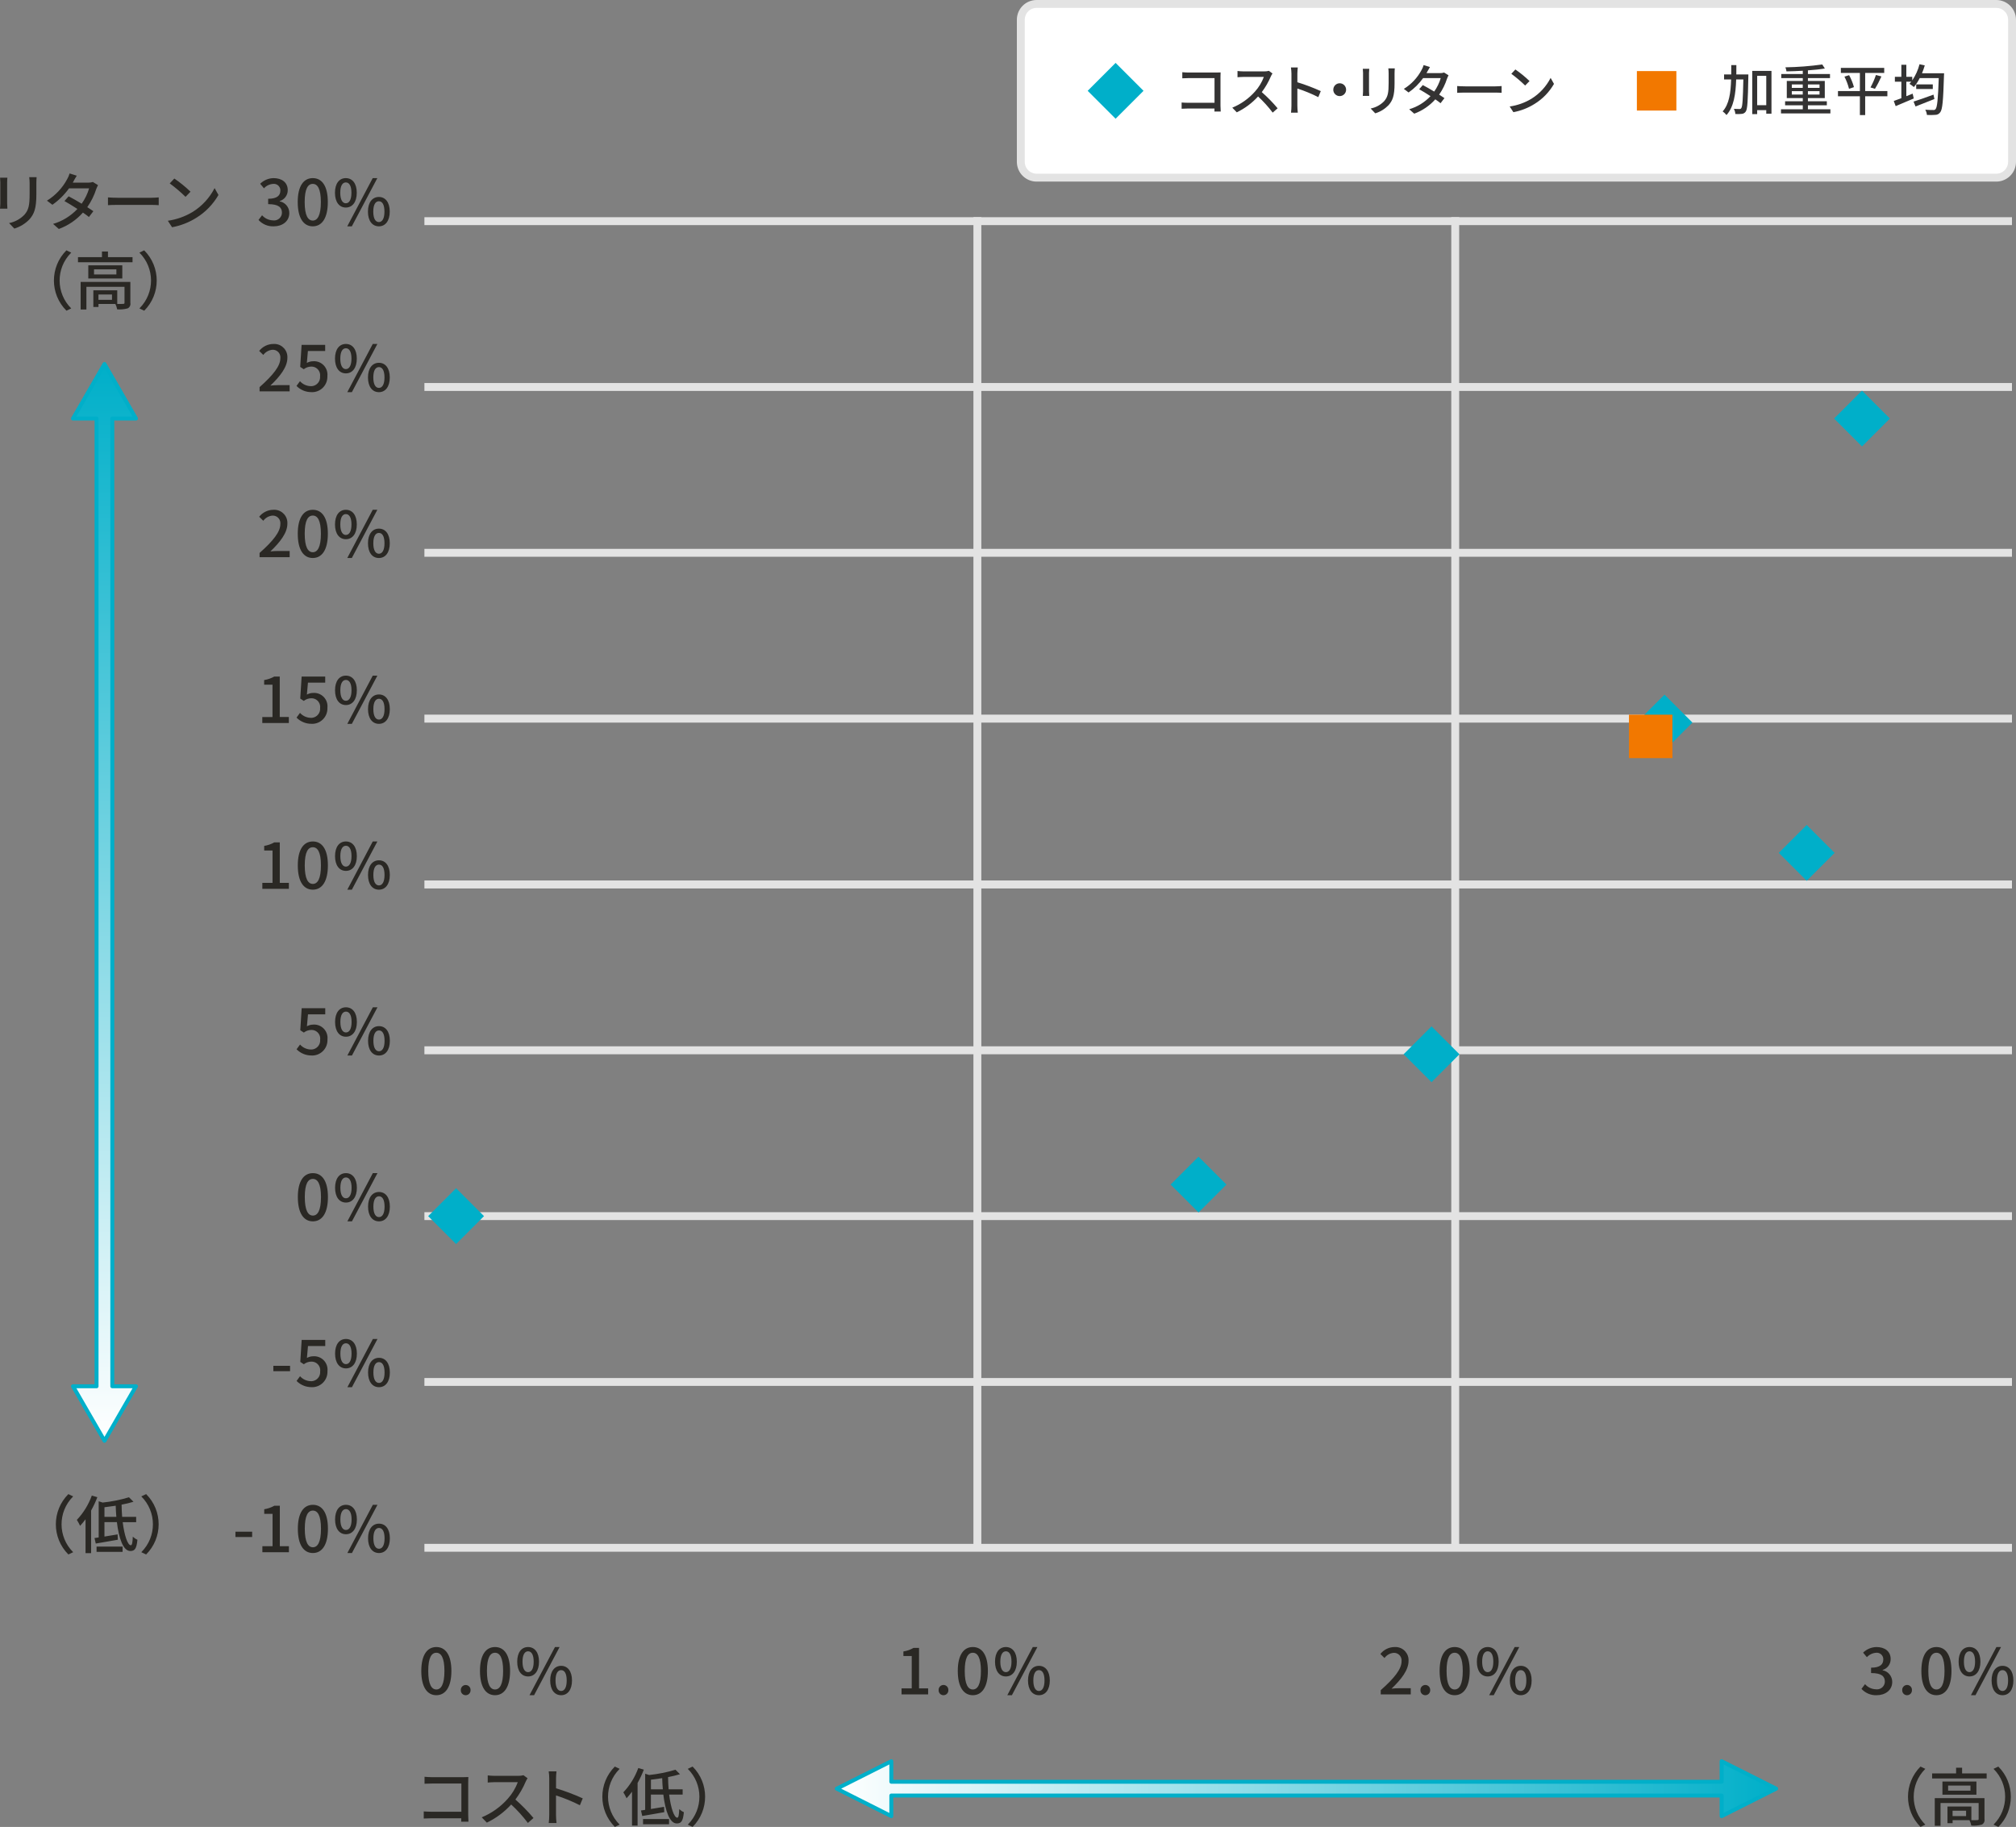 <?xml version="1.0" encoding="UTF-8"?>
<svg id="_レイヤー_2" data-name="レイヤー 2" xmlns="http://www.w3.org/2000/svg" xmlns:xlink="http://www.w3.org/1999/xlink" viewBox="0 0 510.49 462.69">
  <rect x="0" y="0" width="510.49" height="462.69" fill="#808080" stroke="none"/>
  <defs>
    <style>
      .cls-1 {
        fill: #f27800;
      }

      .cls-2 {
        fill: url(#_名称未設定グラデーション_4);
      }

      .cls-2, .cls-3, .cls-4 {
        stroke-linejoin: round;
      }

      .cls-2, .cls-4 {
        stroke: #00afc9;
        stroke-linecap: round;
      }

      .cls-3 {
        fill: #fff;
        stroke: #e3e3e3;
        stroke-width: 2px;
      }

      .cls-3, .cls-5, .cls-6, .cls-7, .cls-8 {
        fill-rule: evenodd;
      }

      .cls-4 {
        fill: url(#_名称未設定グラデーション_4-2);
      }

      .cls-5 {
        fill: #343333;
      }

      .cls-6 {
        fill: #2a2824;
      }

      .cls-7 {
        fill: #e3e3e3;
      }

      .cls-8 {
        fill: #00afc9;
      }
    </style>
    <linearGradient id="_名称未設定グラデーション_4" data-name="名称未設定グラデーション 4" x1="312.95" y1="103.68" x2="585.65" y2="103.68" gradientTransform="translate(-77.22 677.84) rotate(-90)" gradientUnits="userSpaceOnUse">
      <stop offset="0" stop-color="#fff"/>
      <stop offset="1" stop-color="#00afc9"/>
    </linearGradient>
    <linearGradient id="_名称未設定グラデーション_4-2" data-name="名称未設定グラデーション 4" x1="211.89" y1="453" x2="449.76" y2="453" gradientTransform="matrix(1,0,0,1,0,0)" xlink:href="#_名称未設定グラデーション_4"/>
  </defs>
  <g id="_グラフ2.svg" data-name="グラフ2.svg">
    <g>
      <path id="_長方形_564" data-name="長方形 564" class="cls-7" d="m107.47,391h402v1.99H107.47v-1.99Z"/>
      <path id="_長方形_564_のコピー" data-name="長方形 564 のコピー" class="cls-7" d="m107.47,349h402v1.99H107.47v-1.99Z"/>
      <path id="_長方形_564_のコピー_2" data-name="長方形 564 のコピー 2" class="cls-7" d="m107.47,307h402v1.99H107.47v-1.99Z"/>
      <path id="_長方形_564_のコピー_3" data-name="長方形 564 のコピー 3" class="cls-7" d="m107.47,264.99h402v2.02H107.47v-2.02Z"/>
      <path id="_長方形_564_のコピー_4" data-name="長方形 564 のコピー 4" class="cls-7" d="m107.47,222.99h402v2.02H107.47v-2.02Z"/>
      <path id="_長方形_564_のコピー_5" data-name="長方形 564 のコピー 5" class="cls-7" d="m107.47,180.99h402v2.02H107.47v-2.02Z"/>
      <path id="_長方形_564_のコピー_6" data-name="長方形 564 のコピー 6" class="cls-7" d="m107.47,139.01h402v2H107.47v-2Z"/>
      <path id="_30_25_20_15_10_5_0_-5_-10_" data-name=" 30 25 20 15 10 5 0 -5 -10 " class="cls-6" d="m69.32,57.32c2.16,0,3.94-1.25,3.94-3.38,0-1.44-1.02-2.68-2.43-2.94v-.08c1.22-.37,2.05-1.5,2.03-2.77,0-1.95-1.49-3.04-3.6-3.04-1.27.03-2.48.54-3.38,1.43l.96,1.15c.6-.67,1.45-1.07,2.35-1.12.9-.09,1.71.57,1.8,1.47,0,.08.01.16,0,.24,0,1.18-.77,2.06-3.09,2.06v1.36c2.66,0,3.49.85,3.49,2.16,0,1.09-.89,1.97-1.98,1.97-.09,0-.17,0-.26-.02-1.07-.02-2.08-.49-2.79-1.29l-.9,1.18c.98,1.09,2.39,1.68,3.85,1.62Zm9.88,0c2.3,0,3.81-2.05,3.81-6.15s-1.5-6.06-3.81-6.06-3.81,1.99-3.81,6.06,1.49,6.15,3.81,6.15Zm0-1.46c-1.2,0-2.05-1.28-2.05-4.69s.85-4.6,2.05-4.6,2.05,1.23,2.05,4.6-.85,4.69-2.05,4.69Zm8.37-3.3c1.65,0,2.77-1.37,2.77-3.74s-1.12-3.71-2.77-3.71-2.75,1.35-2.75,3.71,1.1,3.74,2.75,3.74h0Zm0-1.08c-.82,0-1.41-.85-1.41-2.66s.59-2.62,1.41-2.62,1.42.8,1.42,2.62-.59,2.66-1.42,2.66Zm.37,5.84h1.15l6.46-12.21h-1.17l-6.45,12.21Zm8,0c1.63,0,2.75-1.36,2.75-3.73s-1.12-3.71-2.75-3.71-2.77,1.34-2.77,3.71,1.12,3.73,2.77,3.73h0Zm0-1.08c-.83,0-1.42-.84-1.42-2.65s.59-2.62,1.42-2.62,1.41.8,1.41,2.62-.59,2.65-1.41,2.65h0Zm-30.2,42.87h7.6v-1.57h-2.95c-.58,0-1.31.05-1.92.11,2.5-2.38,4.3-4.73,4.3-7,.12-1.84-1.27-3.42-3.11-3.54-.15,0-.3,0-.44,0-1.4.01-2.72.66-3.59,1.76l1.04,1.02c.55-.75,1.39-1.23,2.32-1.31,1.06-.05,1.96.76,2.01,1.82,0,.11,0,.23-.01.34,0,1.94-1.79,4.22-5.26,7.3v1.07h0Zm13.19.21c2.15.05,3.93-1.66,3.97-3.81,0-.09,0-.18,0-.27.2-1.86-1.14-3.53-3-3.74-.19-.02-.39-.03-.58-.01-.57,0-1.12.14-1.62.42l.27-3.02h4.37v-1.55h-5.97l-.35,5.58.9.59c.54-.43,1.2-.66,1.89-.67,1.2-.04,2.21.9,2.26,2.1,0,.12,0,.24-.02.36.12,1.26-.81,2.38-2.08,2.5-.09,0-.17.01-.26,0-1.05-.02-2.05-.47-2.75-1.26l-.88,1.2c1.01,1.03,2.4,1.6,3.85,1.57h0Zm8.65-4.76c1.65,0,2.77-1.37,2.77-3.74s-1.12-3.71-2.77-3.71-2.75,1.35-2.75,3.71,1.1,3.74,2.75,3.74h0Zm0-1.08c-.82,0-1.41-.85-1.41-2.66s.59-2.62,1.41-2.62,1.42.8,1.42,2.62-.6,2.66-1.43,2.66h0Zm.37,5.84h1.15l6.46-12.21h-1.17l-6.45,12.21Zm8,0c1.63,0,2.75-1.36,2.75-3.73s-1.12-3.71-2.75-3.71-2.77,1.34-2.77,3.71,1.11,3.73,2.77,3.73h0Zm0-1.08c-.83,0-1.42-.84-1.42-2.65s.59-2.62,1.42-2.62,1.41.8,1.41,2.62-.6,2.65-1.41,2.65h0Zm-30.2,42.87h7.6v-1.57h-2.96c-.58,0-1.31.05-1.92.11,2.5-2.38,4.3-4.73,4.3-7,.12-1.84-1.27-3.42-3.11-3.54-.15,0-.3,0-.44,0-1.4.01-2.72.66-3.59,1.76l1.04,1.02c.55-.75,1.39-1.23,2.32-1.31,1.06-.05,1.96.76,2.01,1.82,0,.11,0,.23-.01.34,0,1.94-1.79,4.22-5.26,7.3v1.07h.01Zm13.46.21c2.3,0,3.81-2.05,3.81-6.15s-1.5-6.06-3.81-6.06-3.81,1.99-3.81,6.06c0,4.1,1.48,6.15,3.8,6.15h0Zm0-1.46c-1.2,0-2.05-1.28-2.05-4.69s.85-4.6,2.05-4.6,2.05,1.23,2.05,4.6c0,3.41-.86,4.69-2.06,4.69h0Zm8.37-3.3c1.65,0,2.77-1.37,2.77-3.74s-1.12-3.71-2.77-3.71-2.75,1.35-2.75,3.71,1.1,3.74,2.75,3.74h0Zm0-1.08c-.82,0-1.41-.85-1.41-2.66s.59-2.62,1.41-2.62,1.42.8,1.42,2.62-.6,2.66-1.43,2.66h0Zm.37,5.84h1.14l6.46-12.21h-1.17l-6.44,12.21Zm8,0c1.63,0,2.75-1.36,2.75-3.73s-1.12-3.71-2.75-3.71-2.77,1.34-2.77,3.71,1.11,3.73,2.76,3.73h0Zm0-1.08c-.83,0-1.42-.84-1.42-2.65s.59-2.62,1.42-2.62,1.41.8,1.41,2.62-.6,2.65-1.42,2.65h0Zm-29.53,42.87h6.72v-1.52h-2.3v-10.25h-1.39c-.79.45-1.66.75-2.56.89v1.17h2.11v8.19h-2.58v1.52h0Zm12.52.21c2.15.05,3.93-1.66,3.97-3.81,0-.09,0-.18,0-.27.2-1.86-1.14-3.53-3-3.74-.19-.02-.39-.03-.58-.01-.57,0-1.12.14-1.62.42l.27-3.02h4.37v-1.55h-5.97l-.35,5.58.9.59c.54-.43,1.2-.66,1.89-.67,1.2-.04,2.21.9,2.26,2.1,0,.12,0,.24-.02.36.12,1.26-.81,2.38-2.08,2.5-.09,0-.17.01-.26,0-1.05-.02-2.05-.47-2.75-1.26l-.88,1.2c1.01,1.03,2.4,1.6,3.85,1.57h0Zm8.65-4.76c1.65,0,2.77-1.37,2.77-3.74s-1.12-3.71-2.77-3.71-2.75,1.35-2.75,3.71,1.1,3.74,2.75,3.74h0Zm0-1.08c-.82,0-1.41-.85-1.41-2.66s.59-2.62,1.41-2.62,1.42.8,1.42,2.62-.6,2.66-1.43,2.66h0Zm.37,5.84h1.14l6.46-12.21h-1.17l-6.44,12.21Zm8,0c1.63,0,2.75-1.36,2.75-3.73s-1.12-3.71-2.75-3.71-2.77,1.34-2.77,3.71,1.11,3.73,2.76,3.73h0Zm0-1.08c-.83,0-1.42-.84-1.42-2.65s.59-2.62,1.42-2.62,1.41.8,1.41,2.62-.6,2.65-1.41,2.65h0Zm-29.53,42.87h6.72v-1.52h-2.3v-10.25h-1.39c-.79.45-1.66.75-2.56.89v1.17h2.11v8.19h-2.58v1.52h0Zm12.79.21c2.3,0,3.81-2.05,3.81-6.15s-1.5-6.06-3.81-6.06-3.81,1.99-3.81,6.06c0,4.1,1.48,6.15,3.8,6.15h0Zm0-1.46c-1.2,0-2.05-1.28-2.05-4.69s.85-4.6,2.05-4.6,2.05,1.23,2.05,4.6c0,3.41-.85,4.69-2.05,4.69h0Zm8.37-3.3c1.65,0,2.77-1.37,2.77-3.74s-1.12-3.71-2.77-3.71-2.75,1.35-2.75,3.71,1.1,3.74,2.75,3.74h0Zm0-1.08c-.82,0-1.41-.85-1.41-2.66s.59-2.62,1.41-2.62,1.42.8,1.42,2.62-.6,2.66-1.43,2.66h0Zm.37,5.84h1.14l6.46-12.21h-1.17l-6.44,12.21Zm8,0c1.63,0,2.75-1.36,2.75-3.73s-1.12-3.71-2.75-3.71-2.77,1.34-2.77,3.71,1.11,3.73,2.76,3.73h0Zm0-1.08c-.83,0-1.42-.84-1.42-2.65s.59-2.62,1.42-2.62,1.41.8,1.41,2.62-.6,2.65-1.41,2.65h0Zm-17.01,43.08c2.15.05,3.93-1.66,3.97-3.81,0-.09,0-.18,0-.27.2-1.86-1.14-3.53-3-3.74-.19-.02-.39-.03-.58-.01-.57,0-1.12.14-1.62.42l.27-3.02h4.37v-1.55h-5.97l-.35,5.58.9.59c.54-.43,1.2-.66,1.89-.67,1.2-.04,2.21.9,2.26,2.1,0,.12,0,.24-.02.36.12,1.26-.81,2.38-2.08,2.5-.09,0-.17.01-.26,0-1.05-.02-2.05-.47-2.75-1.26l-.88,1.2c1.01,1.03,2.4,1.6,3.85,1.57h0Zm8.65-4.76c1.65,0,2.77-1.37,2.77-3.74s-1.12-3.71-2.77-3.71-2.75,1.35-2.75,3.71,1.1,3.74,2.75,3.74h0Zm0-1.08c-.82,0-1.41-.85-1.41-2.66s.59-2.62,1.41-2.62,1.43.8,1.43,2.62-.6,2.66-1.43,2.66h0Zm.37,5.84h1.15l6.46-12.21h-1.17l-6.45,12.21Zm8,0c1.63,0,2.75-1.36,2.75-3.73s-1.12-3.71-2.75-3.71-2.77,1.34-2.77,3.71,1.11,3.73,2.77,3.73h0Zm0-1.08c-.83,0-1.42-.84-1.42-2.65s.59-2.62,1.42-2.62,1.41.8,1.41,2.62-.59,2.65-1.41,2.65h0Zm-16.74,43.08c2.3,0,3.81-2.05,3.81-6.15s-1.5-6.06-3.81-6.06-3.81,1.99-3.81,6.06c0,4.1,1.49,6.15,3.81,6.15h0Zm0-1.46c-1.2,0-2.05-1.28-2.05-4.69s.85-4.6,2.05-4.6,2.05,1.23,2.05,4.6c0,3.41-.85,4.69-2.05,4.69h0Zm8.37-3.3c1.65,0,2.77-1.37,2.77-3.74s-1.12-3.71-2.77-3.71-2.75,1.35-2.75,3.71,1.1,3.74,2.75,3.74h0Zm0-1.08c-.82,0-1.41-.85-1.41-2.66s.59-2.62,1.41-2.62,1.43.8,1.43,2.62-.6,2.66-1.43,2.66h0Zm.37,5.84h1.15l6.46-12.21h-1.17l-6.45,12.21Zm8,0c1.63,0,2.75-1.36,2.75-3.73s-1.12-3.71-2.75-3.71-2.77,1.34-2.77,3.71,1.12,3.73,2.77,3.73h0Zm0-1.08c-.83,0-1.42-.84-1.42-2.65s.59-2.62,1.42-2.62,1.41.8,1.41,2.62-.59,2.65-1.41,2.65h0Zm-26.75,39.03h4.23v-1.36h-4.23v1.36Zm9.73,4.05c2.15.05,3.93-1.66,3.97-3.81,0-.09,0-.18,0-.27.2-1.86-1.14-3.53-3-3.74-.19-.02-.39-.03-.58-.01-.57,0-1.12.14-1.62.42l.27-3.02h4.37v-1.55h-5.97l-.35,5.58.9.59c.54-.43,1.2-.66,1.89-.67,1.2-.04,2.21.9,2.26,2.1,0,.12,0,.24-.02.36.12,1.26-.81,2.38-2.08,2.5-.09,0-.17.01-.26,0-1.05-.02-2.05-.47-2.75-1.26l-.88,1.2c1.01,1.03,2.41,1.6,3.86,1.57h0Zm8.65-4.76c1.65,0,2.77-1.37,2.77-3.74s-1.12-3.71-2.77-3.71-2.75,1.35-2.75,3.71,1.11,3.74,2.76,3.74h0Zm0-1.08c-.82,0-1.41-.85-1.41-2.66s.59-2.62,1.41-2.62,1.42.8,1.42,2.62-.59,2.66-1.42,2.66h0Zm.37,5.84h1.15l6.47-12.21h-1.17l-6.45,12.21Zm8,0c1.63,0,2.75-1.36,2.75-3.73s-1.12-3.71-2.75-3.71-2.77,1.34-2.77,3.71,1.12,3.73,2.78,3.73h0Zm0-1.08c-.83,0-1.42-.84-1.42-2.65s.59-2.62,1.42-2.62,1.41.8,1.41,2.62-.59,2.65-1.4,2.65h0Zm-36.35,39.03h4.23v-1.36h-4.23v1.36Zm6.82,3.84h6.72v-1.52h-2.3v-10.25h-1.39c-.79.45-1.66.75-2.56.89v1.17h2.11v8.19h-2.58v1.52h0Zm12.79.21c2.3,0,3.81-2.05,3.81-6.15s-1.5-6.06-3.81-6.06-3.81,1.99-3.81,6.06c0,4.1,1.49,6.15,3.81,6.15h0Zm0-1.46c-1.2,0-2.05-1.28-2.05-4.69s.85-4.6,2.05-4.6,2.05,1.23,2.05,4.6c0,3.41-.85,4.69-2.05,4.69h0Zm8.37-3.3c1.65,0,2.77-1.37,2.77-3.74s-1.12-3.71-2.77-3.71-2.75,1.35-2.75,3.71,1.1,3.74,2.75,3.74h0Zm0-1.08c-.82,0-1.41-.85-1.41-2.66s.59-2.62,1.41-2.62,1.43.8,1.43,2.62-.59,2.66-1.43,2.66h0Zm.37,5.84h1.15l6.46-12.21h-1.17l-6.45,12.21Zm8,0c1.63,0,2.75-1.36,2.75-3.73s-1.12-3.71-2.75-3.71-2.77,1.34-2.77,3.71,1.12,3.73,2.77,3.73h0Zm0-1.08c-.83,0-1.42-.84-1.42-2.65s.59-2.62,1.42-2.62,1.41.8,1.41,2.62-.59,2.65-1.41,2.65h0Z"/>
      <path id="_0.0_" data-name=" 0.0 " class="cls-6" d="m110.49,429.33c2.3,0,3.81-2.05,3.81-6.14s-1.51-6.06-3.81-6.06-3.81,1.98-3.81,6.06,1.49,6.14,3.81,6.14Zm0-1.45c-1.2,0-2.05-1.28-2.05-4.69s.85-4.61,2.05-4.61,2.05,1.23,2.05,4.61-.85,4.69-2.05,4.69h0Zm7.43,1.45c.68,0,1.23-.54,1.23-1.22,0-.02,0-.04,0-.06.04-.68-.48-1.26-1.16-1.3-.68-.04-1.26.48-1.3,1.16,0,.05,0,.09,0,.14-.03.68.49,1.25,1.17,1.28.02,0,.04,0,.06,0Zm7.43,0c2.3,0,3.81-2.05,3.81-6.14s-1.5-6.06-3.81-6.06-3.81,1.98-3.81,6.06,1.49,6.14,3.81,6.14Zm0-1.45c-1.2,0-2.05-1.28-2.05-4.69s.85-4.61,2.05-4.61,2.05,1.23,2.05,4.61c0,3.41-.85,4.69-2.05,4.69h0Zm8.37-3.3c1.65,0,2.77-1.38,2.77-3.74s-1.12-3.71-2.77-3.71-2.75,1.34-2.75,3.71,1.1,3.74,2.75,3.74h0Zm0-1.09c-.82,0-1.41-.84-1.41-2.65s.59-2.63,1.41-2.63,1.42.8,1.42,2.63-.59,2.65-1.42,2.65h0Zm.37,5.84h1.15l6.46-12.2h-1.17l-6.45,12.2Zm8,0c1.63,0,2.75-1.36,2.75-3.73s-1.12-3.71-2.75-3.71-2.77,1.35-2.77,3.71,1.12,3.73,2.77,3.73h0Zm0-1.07c-.83,0-1.42-.85-1.42-2.66s.59-2.62,1.42-2.62,1.41.8,1.41,2.62-.59,2.66-1.41,2.66h0Z"/>
      <path id="_角丸長方形_611_のコピー" data-name="角丸長方形 611 のコピー" class="cls-3" d="m262.49,1h243c2.21,0,4,1.79,4,4v35.99c0,2.21-1.79,4-4,4h-243c-2.21,0-4-1.79-4-4V5c0-2.21,1.79-4,4-4h0Z"/>
      <path id="_コスト_リターン" data-name="コスト リターン" class="cls-5" d="m309.11,28.24c-.03-.31-.06-.99-.06-1.48v-7.24c0-.37.01-.87.03-1.18-.25.02-.74.03-1.12.03h-6.96c-.46,0-1.13-.04-1.62-.08v1.54c.36-.02,1.08-.05,1.62-.05h6.54v6.25h-6.71c-.6,0-1.22-.04-1.62-.07v1.58c.41-.03,1.11-.06,1.68-.06h6.64c0,.3-.01.56-.01.76h1.6,0Zm12.2-10.3c-.4.1-.81.15-1.22.14h-5.2c-.43,0-1.25-.06-1.53-.1v1.58c.22-.01.98-.08,1.53-.08h5.14c-.5,1.36-1.26,2.61-2.23,3.69-1.58,1.79-3.55,3.19-5.76,4.1l1.14,1.18c2.04-.99,3.87-2.35,5.39-4.02,1.35,1.25,2.59,2.62,3.7,4.09l1.25-1.09c-1.23-1.47-2.57-2.84-4.01-4.1.92-1.23,1.7-2.57,2.3-3.99.11-.25.25-.5.41-.73l-.91-.67Zm13.13,5.13c-1.93-.87-3.9-1.62-5.92-2.24v-2.18c0-.49.06-1.11.1-1.57h-1.73c.08.52.12,1.04.13,1.57v8.09c0,.6-.04,1.2-.11,1.79h1.72c-.07-.59-.11-1.19-.11-1.79v-4.32c1.82.59,3.59,1.32,5.3,2.18l.63-1.53Zm3.17-.36c0,.9.72,1.63,1.62,1.63s1.63-.72,1.63-1.62c0-.9-.72-1.63-1.62-1.63h0c-.89,0-1.62.72-1.62,1.61h0s0,0,0,0Zm7.48-5.29c.03.29.06.78.06,1.03v4.69c0,.41-.06.9-.07,1.14h1.64c-.03-.28-.06-.77-.06-1.14v-4.69c0-.34.02-.69.06-1.03h-1.62Zm6.46-.11c.05.42.08.85.08,1.28v2.41c0,2.45-.18,3.54-1.16,4.65-.92.94-2.1,1.58-3.39,1.83l1.16,1.22c1.27-.38,2.42-1.09,3.35-2.04,1.04-1.18,1.54-2.37,1.54-5.57v-2.5c0-.5.03-.92.06-1.28h-1.64Zm14.11,1.06c-.34.11-.69.16-1.05.15h-3.4l.17-.3c.14-.28.45-.82.71-1.24l-1.6-.5c-.12.44-.3.87-.53,1.26-1.04,1.96-2.59,3.61-4.48,4.77l1.2.91c1.43-.99,2.67-2.23,3.68-3.64h4.46c-.36,1.22-.92,2.37-1.65,3.41-1.02-.62-2.1-1.24-2.89-1.64l-.92,1.05c.76.42,1.84,1.08,2.87,1.75-1.47,1.57-3.33,2.71-5.39,3.32l1.27,1.12c2.05-.75,3.88-2,5.34-3.63.53.36,1,.7,1.33.98l.98-1.29c-.35-.25-.83-.56-1.34-.89.86-1.23,1.53-2.59,1.99-4.02.11-.3.24-.59.39-.87l-1.13-.7Zm3.34,5.14c.46-.03,1.29-.06,2.07-.06h7.62c.62,0,1.25.04,1.55.06v-1.72c-.34.02-.88.08-1.57.08h-7.61c-.76,0-1.62-.04-2.07-.08v1.72h0Zm14.72-5.91l-1.02,1.09c1.23.91,2.4,1.9,3.5,2.97l1.11-1.13c-1.11-1.07-2.31-2.05-3.58-2.93h0Zm-1.44,9.37l.94,1.44c1.9-.35,3.72-1.06,5.36-2.09,2.04-1.25,3.73-3,4.92-5.07l-.85-1.52c-1.11,2.17-2.79,4-4.86,5.28-1.68,1.02-3.56,1.68-5.5,1.96h0Z"/>
      <path id="_長方形_564_のコピー_6-2" data-name="長方形 564 のコピー 6-2" class="cls-7" d="m107.47,97.01h402v2H107.47v-2Z"/>
      <path id="_長方形_564_のコピー_6-3" data-name="長方形 564 のコピー 6-3" class="cls-7" d="m107.47,55.01h402v2H107.47v-2Z"/>
      <path id="_1.0_" data-name=" 1.0 " class="cls-6" d="m228.3,429.12h6.72v-1.52h-2.3v-10.25h-1.4c-.79.46-1.66.76-2.56.9v1.16h2.11v8.19h-2.58v1.52h0Zm10.61.21c.68,0,1.23-.54,1.23-1.22,0-.02,0-.04,0-.06.04-.68-.47-1.27-1.15-1.31s-1.27.47-1.31,1.15c0,.05,0,.1,0,.16-.03.68.49,1.25,1.17,1.28.02,0,.04,0,.06,0h0Zm7.43,0c2.3,0,3.81-2.05,3.81-6.14s-1.5-6.06-3.81-6.06-3.81,1.98-3.81,6.06,1.49,6.14,3.81,6.14h0Zm0-1.45c-1.2,0-2.05-1.28-2.05-4.69s.85-4.61,2.05-4.61,2.05,1.23,2.05,4.61c0,3.41-.85,4.69-2.05,4.69h0Zm8.37-3.3c1.65,0,2.77-1.38,2.77-3.74s-1.12-3.71-2.77-3.71-2.75,1.34-2.75,3.71,1.1,3.74,2.75,3.74Zm0-1.09c-.82,0-1.41-.84-1.41-2.65s.59-2.63,1.41-2.63,1.42.8,1.42,2.63c0,1.81-.59,2.65-1.42,2.65Zm.37,5.84h1.15l6.46-12.2h-1.17l-6.45,12.2Zm8,0c1.63,0,2.75-1.36,2.75-3.73s-1.12-3.71-2.75-3.71-2.77,1.35-2.77,3.71,1.12,3.73,2.77,3.73h0Zm0-1.07c-.83,0-1.42-.85-1.42-2.66s.59-2.62,1.42-2.62,1.41.8,1.41,2.62-.59,2.66-1.41,2.66h0Z"/>
      <path id="_2.0_" data-name=" 2.0 " class="cls-6" d="m349.63,429.12h7.6v-1.56h-2.94c-.64,0-1.28.04-1.92.11,2.5-2.39,4.3-4.74,4.3-7.01.12-1.83-1.27-3.41-3.1-3.53-.15,0-.3,0-.45,0-1.4.01-2.72.66-3.58,1.76l1.04,1.02c.55-.75,1.39-1.23,2.32-1.31,1.06-.05,1.96.76,2.01,1.82,0,.11,0,.23-.01.34,0,1.93-1.79,4.22-5.27,7.29v1.07h0Zm11.29.21c.68,0,1.23-.54,1.23-1.22,0-.02,0-.04,0-.06.04-.68-.47-1.27-1.15-1.31-.68-.04-1.27.47-1.31,1.15,0,.05,0,.1,0,.16-.03.68.49,1.25,1.17,1.28.02,0,.04,0,.06,0Zm7.43,0c2.3,0,3.81-2.05,3.81-6.14s-1.5-6.06-3.81-6.06-3.81,1.98-3.81,6.06,1.49,6.14,3.81,6.14Zm0-1.45c-1.2,0-2.05-1.28-2.05-4.69s.85-4.61,2.05-4.61,2.05,1.23,2.05,4.61-.85,4.69-2.05,4.69h0Zm8.37-3.3c1.65,0,2.77-1.38,2.77-3.74s-1.12-3.71-2.77-3.71-2.75,1.34-2.75,3.71,1.1,3.74,2.75,3.74h0Zm0-1.09c-.82,0-1.41-.84-1.41-2.65s.59-2.63,1.41-2.63,1.42.8,1.42,2.63c0,1.81-.59,2.65-1.42,2.65h0Zm.37,5.84h1.15l6.47-12.2h-1.17l-6.45,12.2Zm8,0c1.63,0,2.75-1.36,2.75-3.73s-1.12-3.71-2.75-3.71-2.77,1.35-2.77,3.71,1.12,3.73,2.77,3.73h0Zm0-1.07c-.83,0-1.42-.85-1.42-2.66s.59-2.62,1.42-2.62,1.41.8,1.41,2.62-.59,2.66-1.41,2.66h0Z"/>
      <path id="_3.0_" data-name=" 3.0 " class="cls-6" d="m475.21,429.33c2.16,0,3.94-1.25,3.94-3.37,0-1.44-1.02-2.68-2.43-2.95v-.08c1.22-.36,2.05-1.49,2.03-2.76,0-1.96-1.49-3.04-3.6-3.04-1.27.03-2.47.53-3.38,1.42l.96,1.15c.61-.66,1.45-1.06,2.35-1.12.91-.09,1.71.57,1.8,1.48,0,.08,0,.15,0,.23,0,1.19-.77,2.07-3.09,2.07v1.36c2.66,0,3.49.84,3.49,2.16,0,1.09-.9,1.97-1.99,1.97-.08,0-.17,0-.25-.02-1.07-.02-2.08-.49-2.78-1.3l-.9,1.19c.98,1.08,2.39,1.67,3.84,1.61Zm7.7,0c.68,0,1.23-.54,1.23-1.22,0-.02,0-.04,0-.06.04-.68-.47-1.27-1.15-1.31-.68-.04-1.27.47-1.31,1.15,0,.05,0,.1,0,.16-.03.68.49,1.25,1.17,1.28.02,0,.04,0,.06,0h0Zm7.43,0c2.3,0,3.81-2.05,3.81-6.14s-1.5-6.06-3.81-6.06-3.81,1.98-3.81,6.06,1.49,6.14,3.81,6.14h0Zm0-1.45c-1.2,0-2.05-1.28-2.05-4.69s.85-4.61,2.05-4.61,2.05,1.23,2.05,4.61c0,3.41-.85,4.69-2.05,4.69h0Zm8.37-3.3c1.65,0,2.77-1.38,2.77-3.74s-1.12-3.71-2.77-3.71-2.75,1.34-2.75,3.71,1.11,3.74,2.75,3.74h0Zm0-1.09c-.82,0-1.41-.84-1.41-2.65s.59-2.63,1.41-2.63,1.42.8,1.42,2.63c0,1.81-.59,2.65-1.42,2.65h0Zm.37,5.84h1.15l6.47-12.2h-1.17l-6.45,12.2Zm8,0c1.63,0,2.75-1.36,2.75-3.73s-1.12-3.71-2.75-3.71-2.77,1.35-2.77,3.71,1.12,3.73,2.77,3.73h0Zm0-1.07c-.83,0-1.42-.85-1.42-2.66s.59-2.62,1.42-2.62,1.41.8,1.41,2.62-.59,2.66-1.41,2.66h0Z"/>
      <path id="_長方形_693" data-name="長方形 693" class="cls-8" d="m282.49,15.93l7.07,7.07-7.07,7.07-7.07-7.07,7.07-7.07Z"/>
      <rect id="_長方形_694" data-name="長方形 694" class="cls-1" x="414.49" y="18" width="10" height="10"/>
      <path id="_加重平均" data-name="加重平均" class="cls-5" d="m439.67,18.85c.01-.77.01-1.57.01-2.37h-1.29c0,.81,0,1.6-.01,2.37h-1.81v1.27h1.78c-.1,3.39-.49,6.27-2.14,8.09.37.26.69.57.97.93,1.85-2.05,2.33-5.28,2.45-9.02h1.82c-.11,5.04-.22,6.87-.52,7.25-.09.18-.28.27-.48.24-.24,0-.8-.01-1.41-.04.23.4.36.84.38,1.3.55.04,1.1.03,1.65-.03.41-.03.78-.26,1-.61.43-.63.53-2.71.64-8.75.01-.17.01-.63.01-.63h-3.06Zm5.28,7.79v-7.43h2.3v7.43h-2.3Zm-1.25-8.69v10.95h1.25v-1.01h2.3v.9h1.32v-10.84h-4.86Zm10.02,5.99v-.85h2.77v.85h-2.77Zm0-2.55h2.77v.87h-2.77v-.87Zm7.02,0v.87h-2.94v-.87h2.94Zm0,2.55h-2.94v-.85h2.94v.85Zm-2.94,3.73v-1h4.79v-1.02h-4.79v-.8h4.27v-4.35h-4.27v-.72h5.59v-1.03h-5.59v-.93c1.58-.11,3.08-.26,4.29-.47l-.66-1.02c-3.09.43-6.21.67-9.33.72.13.33.22.68.27,1.03,1.3-.03,2.73-.07,4.13-.16v.83h-5.45v1.03h5.45v.72h-4.05v4.35h4.05v.8h-4.48v1.02h4.48v1h-5.52v1.05h12.51v-1.05h-5.69,0Zm20.12-4.61h-5.62v-4.59h4.82v-1.28h-10.98v1.28h4.82v4.59h-5.55v1.32h5.55v4.76h1.34v-4.76h5.62v-1.32h0Zm-10.87-3.65c.5.98.89,2.01,1.16,3.08l1.25-.42c-.29-1.05-.7-2.07-1.23-3.03l-1.18.37Zm7.72,3.09c.62-1.01,1.16-2.06,1.64-3.14l-1.39-.37c-.36,1.09-.82,2.14-1.37,3.15l1.12.36Zm14.82,1.47c-1.84.69-3.81,1.37-5.04,1.76l.5,1.24c1.36-.52,3.12-1.22,4.78-1.89l-.23-1.11Zm-4.37-2.6v1.17h4.2v-1.17h-4.2Zm1.47-2.82c.27-.65.5-1.31.7-1.99l-1.33-.29c-.37,1.46-1,2.84-1.84,4.09v-.91h-1.5v-3.04h-1.26v3.04h-1.64v1.24h1.64v4.18c-.73.28-1.39.51-1.92.7l.48,1.31c1.3-.54,3-1.26,4.58-1.94l-.28-1.22c-.53.22-1.07.43-1.6.64v-3.67h1.25c-.14.19-.29.37-.45.54.39.25.77.52,1.12.82.57-.7,1.07-1.46,1.47-2.27h4.82c-.18,5.32-.39,7.4-.81,7.86-.14.18-.37.26-.59.22-.35,0-1.14,0-2.02-.07.24.4.38.85.42,1.32.72.05,1.44.04,2.16-.02.48,0,.93-.25,1.21-.65.57-.7.76-2.93.95-9.23.01-.18.03-.66.03-.66h-5.58Z"/>
      <path id="_長方形_564_のコピー_4-2" data-name="長方形 564 のコピー 4-2" class="cls-7" d="m248.49,54.99v337h-2V54.99h2Z"/>
      <path id="_長方形_564_のコピー_4-3" data-name="長方形 564 のコピー 4-3" class="cls-7" d="m369.49,54.99v337h-2V54.99h2Z"/>
      <path id="_長方形_693-2" data-name="長方形 693-2" class="cls-8" d="m115.49,300.93l7.07,7.07-7.07,7.07-7.07-7.07,7.07-7.07Z"/>
      <path id="_長方形_693-3" data-name="長方形 693-3" class="cls-8" d="m303.49,292.93l7.07,7.07-7.07,7.07-7.07-7.07,7.07-7.07Z"/>
      <path id="_長方形_693-4" data-name="長方形 693-4" class="cls-8" d="m362.49,259.93l7.07,7.07-7.07,7.07-7.07-7.07,7.07-7.07Z"/>
      <path id="_長方形_693-5" data-name="長方形 693-5" class="cls-8" d="m421.49,175.93l7.07,7.07-7.07,7.07-7.07-7.07,7.07-7.07Z"/>
      <path id="_長方形_693-6" data-name="長方形 693-6" class="cls-8" d="m457.49,208.93l7.07,7.07-7.07,7.07-7.07-7.07,7.07-7.07Z"/>
      <path id="_長方形_693-7" data-name="長方形 693-7" class="cls-8" d="m471.49,98.93l7.07,7.07-7.07,7.07-7.07-7.07,7.07-7.07Z"/>
      <rect id="_長方形_694-2" data-name="長方形 694-2" class="cls-1" x="412.49" y="181" width="11" height="11"/>
      <path id="_コスト_低_" data-name="コスト 低 " class="cls-6" d="m118.62,461.36c-.03-.35-.06-1.13-.06-1.69v-8.27c0-.42.02-.99.03-1.35-.29.02-.85.04-1.28.04h-7.95c-.53,0-1.3-.05-1.86-.1v1.76c.42-.02,1.23-.05,1.86-.05h7.47v7.14h-7.67c-.69,0-1.39-.05-1.86-.08v1.8c.46-.03,1.27-.06,1.92-.06h7.58c0,.33-.02.64-.02.86h1.83Zm13.95-11.77c-.45.12-.92.18-1.39.16h-5.94c-.58,0-1.16-.04-1.74-.11v1.81c.26-.02,1.12-.1,1.74-.1h5.87c-.57,1.56-1.44,2.99-2.55,4.22-1.81,2.04-4.06,3.65-6.58,4.69l1.3,1.34c2.33-1.12,4.42-2.68,6.16-4.59,1.55,1.42,2.96,2.99,4.23,4.67l1.42-1.25c-1.4-1.67-2.94-3.24-4.58-4.68,1.05-1.41,1.94-2.94,2.62-4.56.13-.29.29-.57.46-.83l-1.04-.77Zm15,5.87c-2.2-1-4.46-1.85-6.77-2.56v-2.49c0-.56.06-1.27.11-1.79h-1.97c.09.59.14,1.19.14,1.79v9.24c0,.69-.04,1.37-.13,2.05h1.97c-.08-.68-.12-1.36-.13-2.05v-4.94c2.08.67,4.1,1.5,6.05,2.49l.72-1.74Zm8.12,7.23l1.22-.58c-3.9-3.87-3.93-10.17-.06-14.07.02-.02.04-.04.06-.06l-1.22-.58c-4.22,4.22-4.22,11.06,0,15.28,0,0,0,0,0,0h0Zm5.94-14.92c-.83,2.29-2.12,4.39-3.79,6.16.31.48.58.98.82,1.5.49-.53.95-1.08,1.38-1.66v8.58h1.41v-10.79c.61-1.09,1.14-2.22,1.58-3.38l-1.39-.41Zm1.2,14.25h6.59v-1.33h-6.59v1.33Zm2-8.86v-2.43c.93-.12,1.89-.24,2.85-.39.03.96.08,1.91.16,2.82h-3.01Zm8.03,1.34v-1.34h-3.55c-.08-.99-.13-2.02-.14-3.09,1.02-.19,2.02-.43,3.01-.73l-1.14-1.14c-2.17.66-4.4,1.1-6.66,1.34l-1.01-.32v9.15l-1.06.16.32,1.39c1.57-.25,3.63-.64,5.58-.97l-.06-1.35c-1.14.2-2.27.39-3.33.55v-3.65h3.15c.51,4.14,1.6,7.31,3.41,7.31,1.1,0,1.58-.58,1.79-2.85-.43-.19-.83-.46-1.17-.78-.06,1.52-.19,2.17-.5,2.17-.8,0-1.63-2.46-2.06-5.85h3.41Zm2.52-7.1l-1.22.58c3.9,3.87,3.93,10.17.06,14.07-.02.02-.04.04-.06.06l1.22.58c4.22-4.22,4.23-11.06.01-15.28,0,0,0,0-.01,0h0Z"/>
      <path id="_高_" data-name=" 高 " class="cls-6" d="m486.31,462.69l1.22-.58c-3.9-3.87-3.93-10.17-.06-14.07.02-.02.04-.04.06-.06l-1.22-.58c-4.22,4.22-4.23,11.06,0,15.28h0Zm11.54-2.75h-3.42v-1.36h3.42v1.36Zm4.66-4.54h-12.59v6.99h1.46v-5.75h9.65v4.05c0,.21-.08.27-.34.27-.19.03-.8.03-1.5.02v-3.46h-6.05v4.23h1.3v-.77h4.27c.22.43.37.89.46,1.37.89.07,1.78-.01,2.64-.24.53-.25.82-.83.7-1.4v-5.31h0Zm-3.55-1.89h-5.66v-1.3h5.66v1.3Zm-7.1-2.32v3.34h8.61v-3.34h-8.61Zm4.98-2.06v-1.44h-1.52v1.44h-6.07v1.29h13.81v-1.29h-6.22,0Zm9.18-1.73l-1.22.58c3.9,3.87,3.93,10.17.06,14.07-.02.02-.04.04-.06.06l1.22.58c4.22-4.22,4.22-11.06,0-15.28,0,0,0,0,0,0h0Z"/>
      <path id="_リターン_高_" data-name="リターン 高 " class="cls-6" d="m.02,45c.03.34.06.89.06,1.18v5.36c0,.46-.06,1.02-.08,1.3h1.87c-.03-.32-.06-.88-.06-1.3v-5.36c0-.45.03-.84.06-1.18H.02Zm7.38-.13c.06.49.1.98.1,1.47v2.75c0,2.8-.21,4.05-1.33,5.31-1.05,1.08-2.4,1.81-3.87,2.1l1.33,1.39c1.45-.44,2.77-1.24,3.82-2.33,1.18-1.35,1.76-2.71,1.76-6.37v-2.85c0-.57.03-1.05.06-1.47h-1.88Zm16.12,1.22c-.39.12-.79.18-1.2.17h-3.89l.19-.35c.16-.32.51-.93.82-1.41l-1.82-.57c-.14.51-.34.99-.61,1.44-1.2,2.24-2.96,4.12-5.12,5.45l1.38,1.04c1.63-1.14,3.05-2.55,4.21-4.16h5.09c-.41,1.39-1.05,2.71-1.89,3.89-1.17-.71-2.4-1.41-3.3-1.87l-1.06,1.2c.86.48,2.1,1.23,3.28,2-1.68,1.79-3.81,3.1-6.16,3.79l1.46,1.28c2.34-.86,4.44-2.28,6.1-4.15.61.42,1.14.8,1.52,1.12l1.12-1.47c-.4-.29-.95-.64-1.54-1.02.98-1.41,1.75-2.95,2.27-4.59.13-.34.28-.67.45-.99l-1.3-.8Zm3.81,5.87c.53-.04,1.47-.07,2.37-.07h8.71c.7,0,1.42.05,1.78.07v-1.97c-.38.03-1.01.1-1.79.1h-8.69c-.86,0-1.86-.05-2.37-.1v1.97h0Zm16.82-6.75l-1.17,1.24c1.41,1.04,2.75,2.17,4,3.4l1.26-1.3c-1.27-1.22-2.64-2.34-4.1-3.34Zm-1.65,10.7l1.07,1.64c2.18-.4,4.26-1.21,6.13-2.38,2.32-1.43,4.25-3.42,5.62-5.79l-.98-1.74c-1.27,2.48-3.19,4.56-5.55,6.03-1.92,1.16-4.06,1.92-6.29,2.24h0Zm-25.68,22.78l1.22-.58c-3.9-3.87-3.93-10.17-.06-14.07.02-.02.04-.04.06-.06l-1.22-.58c-4.22,4.22-4.22,11.06,0,15.28,0,0,0,0,0,0Zm11.54-2.75h-3.43v-1.36h3.43v1.36Zm4.66-4.54h-12.6v6.99h1.46v-5.75h9.65v4.05c0,.21-.08.27-.34.27-.19.03-.8.03-1.5.02v-3.46h-6.05v4.23h1.3v-.77h4.27c.22.43.37.89.46,1.37.89.07,1.78-.01,2.64-.24.53-.25.82-.83.7-1.4v-5.31h0Zm-3.55-1.89h-5.66v-1.3h5.66v1.3Zm-7.11-2.32v3.34h8.61v-3.34h-8.61Zm4.98-2.06v-1.44h-1.52v1.44h-6.07v1.29h13.81v-1.29h-6.23Zm9.18-1.73l-1.22.58c3.9,3.87,3.93,10.17.06,14.07-.02.02-.04.04-.06.06l1.22.58c4.22-4.22,4.22-11.06,0-15.28,0,0,0,0,0,0h0Z"/>
      <path id="_低_" data-name=" 低 " class="cls-6" d="m17.31,393.69l1.22-.58c-3.9-3.87-3.93-10.17-.06-14.07.02-.02.04-.04.06-.06l-1.22-.58c-4.22,4.22-4.23,11.06,0,15.28h0Zm5.94-14.92c-.83,2.29-2.12,4.39-3.79,6.16.31.48.58.98.82,1.5.49-.53.95-1.08,1.38-1.66v8.58h1.41v-10.79c.61-1.09,1.14-2.22,1.58-3.38l-1.39-.41Zm1.2,14.25h6.59v-1.33h-6.59v1.33Zm2-8.86v-2.43c.93-.12,1.89-.24,2.85-.39.03.96.08,1.91.16,2.82h-3.01Zm8.03,1.34v-1.34h-3.55c-.08-.99-.13-2.02-.14-3.09,1.02-.19,2.02-.43,3.01-.73l-1.14-1.14c-2.17.66-4.4,1.1-6.66,1.34l-1.01-.32v9.15l-1.06.16.32,1.39c1.57-.25,3.63-.64,5.59-.97l-.06-1.35c-1.14.2-2.27.39-3.33.55v-3.65h3.15c.51,4.14,1.6,7.31,3.41,7.31,1.1,0,1.58-.58,1.79-2.85-.43-.19-.83-.46-1.17-.78-.06,1.52-.19,2.17-.5,2.17-.8,0-1.63-2.46-2.06-5.85h3.41Zm2.52-7.1l-1.22.58c3.9,3.87,3.93,10.17.06,14.07-.02.02-.04.04-.06.06l1.22.58c4.22-4.22,4.24-11.05.02-15.28,0,0-.01-.01-.02-.01h0Z"/>
      <polygon class="cls-2" points="26.46 92.19 18.48 106 24.45 106 24.45 351.09 18.48 351.09 26.46 364.9 34.43 351.09 28.44 351.09 28.44 106 34.43 106 26.46 92.19"/>
      <polygon class="cls-4" points="449.76 453 435.95 446.05 435.95 451.25 225.7 451.25 225.7 446.05 211.89 453 225.7 459.96 225.7 454.74 435.95 454.74 435.95 459.96 449.76 453"/>
    </g>
  </g>
</svg>